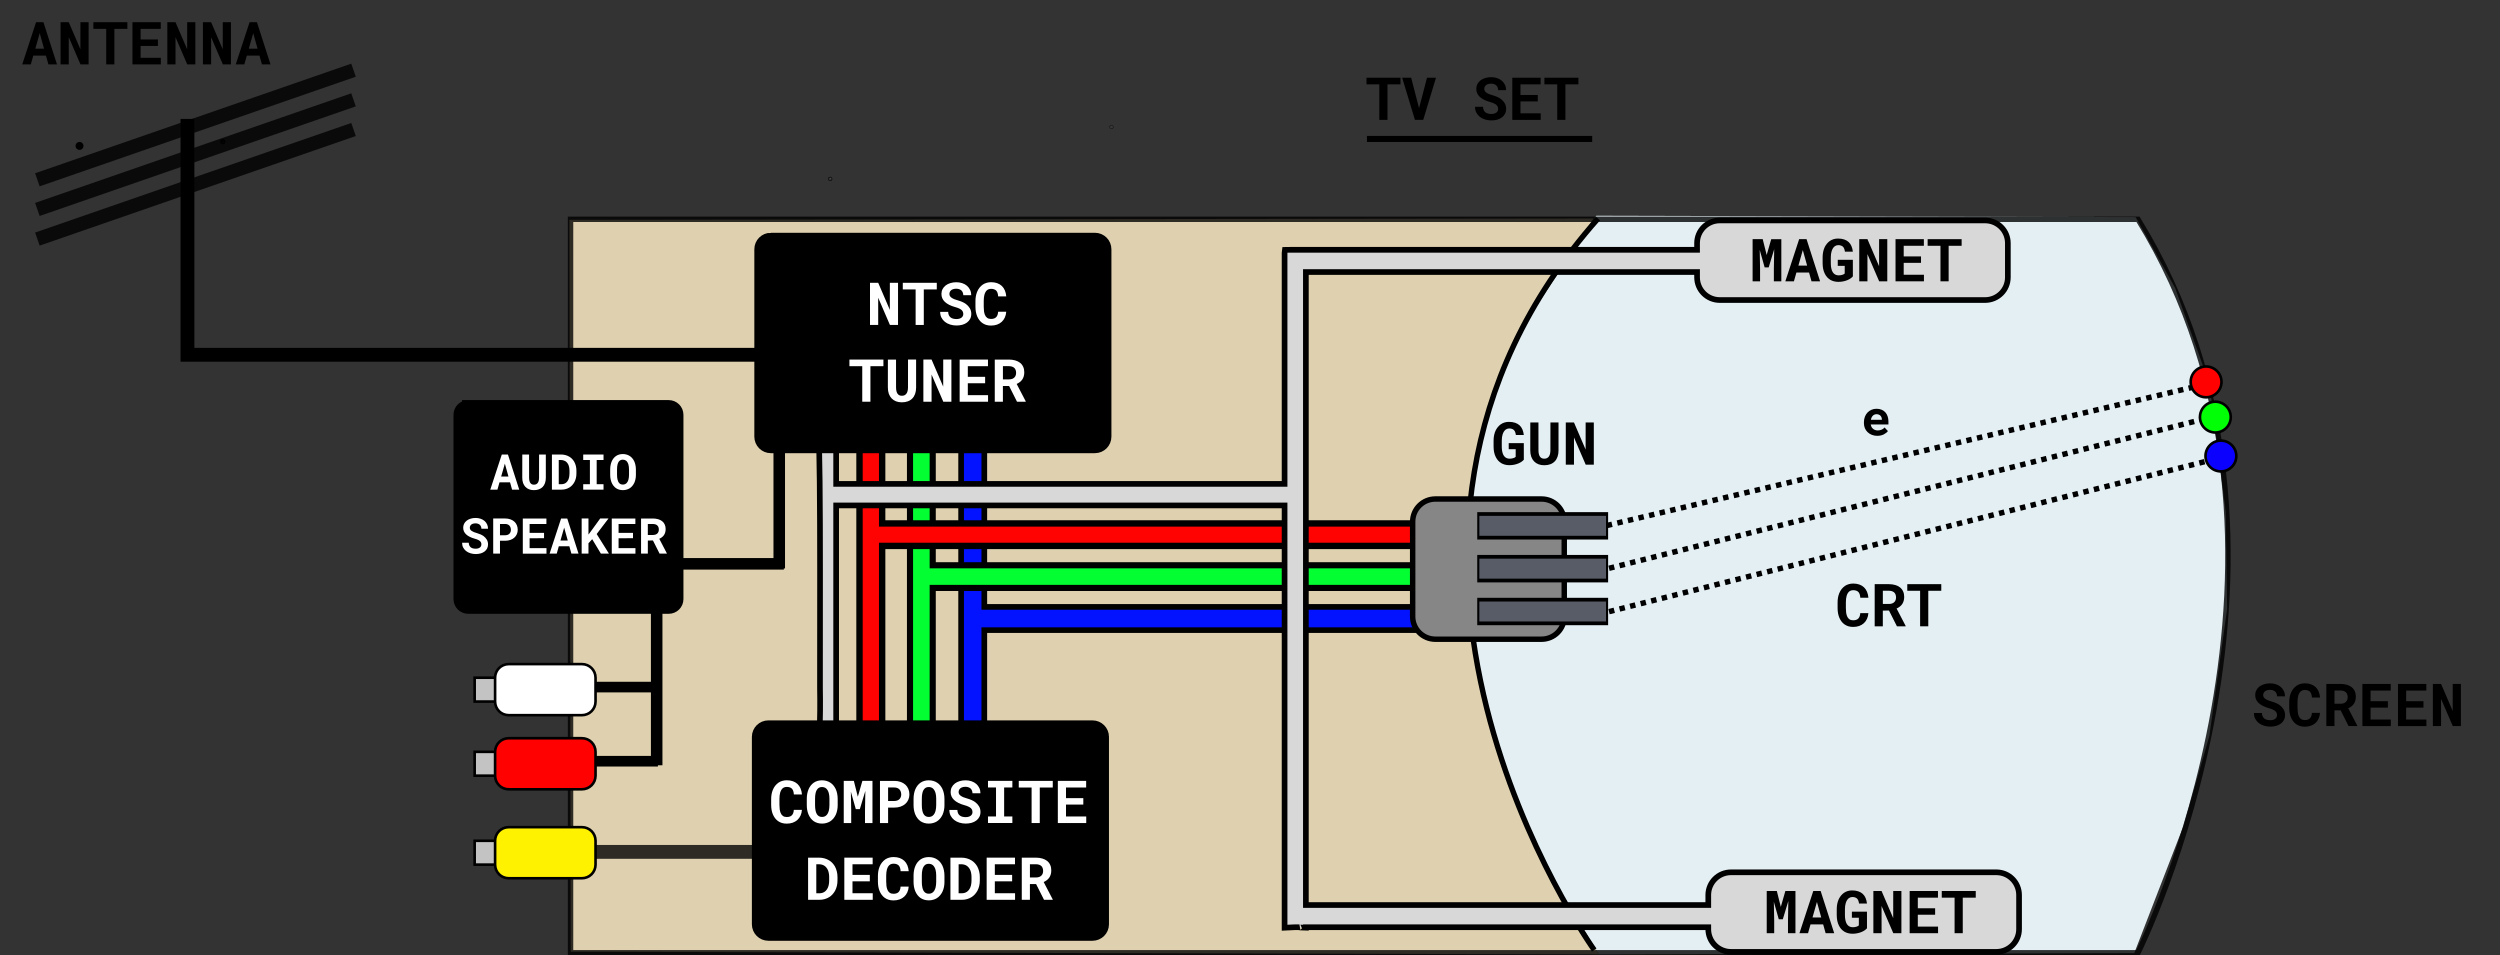 <?xml version="1.0" encoding="UTF-8" standalone="no"?>
<!-- Created with Inkscape (http://www.inkscape.org/) -->

<svg
   width="178.471mm"
   height="68.211mm"
   viewBox="0 0 178.471 68.211"
   version="1.1"
   id="svg5"
   inkscape:version="1.2.2 (b0a84865, 2022-12-01)"
   sodipodi:docname="tv.svg"
   xmlns:inkscape="http://www.inkscape.org/namespaces/inkscape"
   xmlns:sodipodi="http://sodipodi.sourceforge.net/DTD/sodipodi-0.dtd"
   xmlns="http://www.w3.org/2000/svg"
   xmlns:svg="http://www.w3.org/2000/svg">
  <rect x="0" y="0" width="178.471" height="68.211" fill="#333333" stroke="none"/>
  <sodipodi:namedview
     id="namedview7"
     pagecolor="#ffffff"
     bordercolor="#000000"
     borderopacity="0.25"
     inkscape:showpageshadow="2"
     inkscape:pageopacity="0.0"
     inkscape:pagecheckerboard="0"
     inkscape:deskcolor="#d1d1d1"
     inkscape:document-units="mm"
     showgrid="false"
     inkscape:zoom="2.1694581"
     inkscape:cx="334.18484"
     inkscape:cy="169.85809"
     inkscape:window-width="1496"
     inkscape:window-height="905"
     inkscape:window-x="0"
     inkscape:window-y="34"
     inkscape:window-maximized="0"
     inkscape:current-layer="layer1" />
  <defs
     id="defs2">
    <inkscape:path-effect
       effect="spiro"
       id="path-effect6610"
       is_visible="true"
       lpeversion="1" />
    <inkscape:path-effect
       effect="spiro"
       id="path-effect6293"
       is_visible="true"
       lpeversion="1" />
    <inkscape:path-effect
       effect="spiro"
       id="path-effect6287"
       is_visible="true"
       lpeversion="1" />
    <inkscape:path-effect
       effect="spiro"
       id="path-effect5430"
       is_visible="true"
       lpeversion="1" />
    <inkscape:path-effect
       effect="spiro"
       id="path-effect3194"
       is_visible="true"
       lpeversion="1" />
    <inkscape:path-effect
       effect="spiro"
       id="path-effect3188"
       is_visible="true"
       lpeversion="1" />
    <inkscape:path-effect
       effect="spiro"
       id="path-effect3182"
       is_visible="true"
       lpeversion="1" />
    <inkscape:path-effect
       effect="spiro"
       id="path-effect2323"
       is_visible="true"
       lpeversion="1" />
    <inkscape:path-effect
       effect="spiro"
       id="path-effect1533"
       is_visible="true"
       lpeversion="1" />
    <inkscape:path-effect
       effect="spiro"
       id="path-effect1202"
       is_visible="true"
       lpeversion="1" />
    <inkscape:path-effect
       effect="spiro"
       id="path-effect1196"
       is_visible="true"
       lpeversion="1" />
    <inkscape:path-effect
       effect="spiro"
       id="path-effect1190"
       is_visible="true"
       lpeversion="1" />
    <inkscape:path-effect
       effect="spiro"
       id="path-effect1184"
       is_visible="true"
       lpeversion="1" />
    <inkscape:path-effect
       effect="spiro"
       id="path-effect1178"
       is_visible="true"
       lpeversion="1" />
    <inkscape:path-effect
       effect="spiro"
       id="path-effect1178-0"
       is_visible="true"
       lpeversion="1" />
    <inkscape:path-effect
       effect="spiro"
       id="path-effect1178-0-1"
       is_visible="true"
       lpeversion="1" />
    <inkscape:path-effect
       effect="spiro"
       id="path-effect6293-6"
       is_visible="true"
       lpeversion="1" />
  </defs>
  <g
     inkscape:label="Layer 1"
     inkscape:groupmode="layer"
     id="layer1"
     transform="translate(-6.564,-6.313)">
    <path
       style="fill:#e4eff4;fill-opacity:1;stroke:none;stroke-width:0.2"
       d="m 121.102,21.715 37.919,0.097 2.827,5.069 2.437,6.824 1.17,9.163 0.098,6.921 -1.267,9.066 -1.852,6.434 -3.509,9.066 -38.212,0.097 -4.094,-6.726 -3.119,-7.701 -1.657,-6.434 -0.39,-12.087 1.462,-6.239 2.437,-5.751 5.166,-7.798 z"
       id="path1275" />
    <path
       style="fill:#dfd1af;stroke-width:0.2;stroke:none;fill-opacity:1"
       d="m 120.322,21.909 -73.109,0.097 0.097,52.249 73.402,0.195 -3.802,-6.044 -3.119,-7.311 -2.145,-9.163 V 40.918 l 1.072,-5.361 1.95,-5.069 4.679,-7.018 z"
       id="path665" />
    <path
       style="opacity:0.796;fill:none;stroke:#000000;stroke-width:0.388"
       d="M 47.294,21.968 H 159.193 c 14.445,23.473 0,52.362 0,52.362 H 47.294 Z"
       id="rect234"
       sodipodi:nodetypes="ccccc" />
    <path
       id="path1172"
       style="stroke:#000000;stroke-width:0.265"
       d="m 22.532,16.429 a 0.059,0.059 0 0 1 -0.059,0.059 0.059,0.059 0 0 1 -0.059,-0.059 0.059,0.059 0 0 1 0.059,-0.059 0.059,0.059 0 0 1 0.059,0.059 z" />
    <path
       style="opacity:1;fill:none;stroke:#000000;stroke-width:0.988;stroke-dasharray:none;stroke-opacity:1"
       d="M 19.946,14.802 V 31.64 H 66.892"
       id="path1176"
       sodipodi:nodetypes="ccc" />
    <path
       style="opacity:0.796;fill:none;stroke:#000000;stroke-width:0.988;stroke-dasharray:none;stroke-opacity:1"
       d="m 45.825,67.127 h 18.09"
       id="path1176-8"
       sodipodi:nodetypes="cc" />
    <path
       style="opacity:1;fill:none;stroke:#000000;stroke-width:0.759;stroke-dasharray:none;stroke-opacity:1"
       d="M 42.845,60.655 H 53.532"
       id="path1176-8-8"
       sodipodi:nodetypes="cc" />
    <path
       id="path1180"
       style="stroke:#000000;stroke-width:0.265"
       d="m 12.391,16.73 a 0.15,0.15 0 0 1 -0.15,0.15 0.15,0.15 0 0 1 -0.15,-0.15 0.15,0.15 0 0 1 0.15,-0.15 0.15,0.15 0 0 1 0.15,0.15 z" />
    <path
       style="opacity:0.796;fill:none;stroke:#000000;stroke-width:0.988;stroke-dasharray:none;stroke-opacity:1"
       d="M 9.232,19.148 31.802,11.323"
       id="path1186" />
    <path
       style="opacity:0.796;fill:none;stroke:#000000;stroke-width:0.988;stroke-dasharray:none;stroke-opacity:1"
       d="M 9.232,21.264 31.802,13.44"
       id="path1192" />
    <path
       style="opacity:0.796;fill:none;stroke:#000000;stroke-width:0.988;stroke-dasharray:none;stroke-opacity:1"
       d="M 9.232,23.381 31.802,15.557"
       id="path1198" />
    <path
       style="opacity:1;fill:none;fill-opacity:1;stroke:#000000;stroke-width:0.388;stroke-dasharray:none;stroke-opacity:1"
       d="M 120.645,21.915 C 99.812,45.454 120.374,74.133 120.374,74.133"
       id="path2321"
       sodipodi:nodetypes="cc" />
    <path
       id="rect5213"
       style="fill:#0312ff;fill-opacity:1;stroke:#000000;stroke-width:0.404;stroke-dasharray:none;stroke-opacity:1"
       d="M -32.162,75.177 H -64.444 v 1.655 h 13.147 v 30.826 h 1.659 V 76.832 h 17.475 z"
       transform="rotate(-90)" />
    <path
       id="rect5215"
       style="fill:#03ff31;fill-opacity:1;stroke:#000000;stroke-width:0.438;stroke-dasharray:none;stroke-opacity:1"
       d="m 71.528,27.372 v 38.74 h 1.621 V 48.286 H 110.284 V 46.665 H 73.149 V 27.372 Z" />
    <path
       id="rect1535"
       style="fill:#ff0303;fill-opacity:1;stroke:#000000;stroke-width:0.455;stroke-dasharray:none;stroke-opacity:1"
       d="M 67.923,27.099 V 66.736 H 69.54 V 45.285 h 40.736 v -1.604 H 69.54 v -16.582 z" />
    <path
       id="rect1204-3"
       style="stroke:#000000;stroke-width:0.885"
       d="m 39.991,35.318 h 14.311 c 0.338,0 0.61,0.272 0.61,0.61 v 13.151 c 0,0.338 -0.272,0.61 -0.61,0.61 H 39.991 c -0.338,0 -0.61,-0.272 -0.61,-0.61 V 35.928 c 0,-0.338 0.272,-0.61 0.61,-0.61 z" />
    <g
       aria-label="AUDIO
SPEAKER"
       id="text1260-7"
       style="font-size:3.528px;font-family:Roboto;-inkscape-font-specification:Roboto;text-align:center;text-anchor:middle;stroke:#000000;stroke-width:0.988">
      <path
         d="m 42.975,40.745 0.146,0.524 h 0.51 l -0.806,-2.508 h -0.439 l -0.822,2.508 h 0.51 l 0.148,-0.524 z m -0.634,-0.412 0.264,-0.923 0.257,0.923 z"
         style="font-weight:bold;font-family:'Roboto Mono';-inkscape-font-specification:'Roboto Mono Bold';fill:#ffffff;stroke:none;stroke-width:0.988"
         id="path5220" />
      <path
         d="m 45.529,38.761 h -0.481 l -0.002,1.662 q -0.002,0.122 -0.026,0.215 -0.024,0.093 -0.072,0.155 -0.045,0.06 -0.114,0.091 -0.067,0.029 -0.155,0.029 -0.081,0 -0.143,-0.028 -0.062,-0.029 -0.105,-0.086 -0.047,-0.062 -0.071,-0.157 -0.022,-0.095 -0.024,-0.22 l -0.002,-1.662 h -0.484 l -0.002,1.662 q 0,0.21 0.059,0.376 0.06,0.164 0.169,0.276 0.109,0.112 0.26,0.171 0.153,0.059 0.343,0.059 0.202,0 0.358,-0.059 0.158,-0.059 0.269,-0.172 0.109,-0.112 0.165,-0.276 0.059,-0.164 0.059,-0.374 z"
         style="font-weight:bold;font-family:'Roboto Mono';-inkscape-font-specification:'Roboto Mono Bold';fill:#ffffff;stroke:none;stroke-width:0.988"
         id="path5222" />
      <path
         d="m 45.965,41.269 h 0.674 q 0.167,0 0.314,-0.041 0.148,-0.041 0.27,-0.119 0.105,-0.065 0.193,-0.162 0.088,-0.098 0.153,-0.214 0.069,-0.129 0.107,-0.284 0.038,-0.155 0.038,-0.329 v -0.207 q 0,-0.181 -0.041,-0.341 -0.04,-0.16 -0.114,-0.293 -0.064,-0.109 -0.15,-0.2 -0.084,-0.093 -0.193,-0.157 -0.124,-0.078 -0.276,-0.119 -0.152,-0.043 -0.326,-0.043 h -0.649 z m 0.487,-2.115 h 0.162 q 0.088,0 0.162,0.021 0.076,0.019 0.138,0.055 0.081,0.048 0.141,0.124 0.062,0.076 0.1,0.172 0.031,0.081 0.047,0.179 0.017,0.096 0.017,0.205 v 0.21 q 0,0.115 -0.017,0.215 -0.015,0.098 -0.047,0.179 -0.038,0.093 -0.091,0.164 -0.052,0.069 -0.117,0.114 -0.064,0.043 -0.141,0.065 -0.078,0.022 -0.167,0.022 h -0.186 z"
         style="font-weight:bold;font-family:'Roboto Mono';-inkscape-font-specification:'Roboto Mono Bold';fill:#ffffff;stroke:none;stroke-width:0.988"
         id="path5224" />
      <path
         d="m 48.199,38.761 v 0.391 h 0.477 v 1.728 h -0.477 v 0.389 h 1.45 v -0.389 h -0.489 v -1.728 h 0.489 v -0.391 z"
         style="font-weight:bold;font-family:'Roboto Mono';-inkscape-font-specification:'Roboto Mono Bold';fill:#ffffff;stroke:none;stroke-width:0.988"
         id="path5226" />
      <path
         d="m 51.96,40.199 v -0.365 q 0,-0.171 -0.033,-0.322 -0.031,-0.152 -0.091,-0.279 -0.055,-0.112 -0.133,-0.205 -0.076,-0.093 -0.177,-0.158 -0.102,-0.069 -0.229,-0.105 -0.126,-0.038 -0.27,-0.038 -0.143,0 -0.265,0.036 -0.122,0.036 -0.22,0.103 -0.1,0.069 -0.177,0.165 -0.076,0.096 -0.129,0.215 -0.055,0.126 -0.084,0.274 -0.028,0.148 -0.028,0.314 v 0.365 q 0,0.155 0.024,0.295 0.026,0.14 0.074,0.258 0.053,0.129 0.133,0.233 0.079,0.102 0.179,0.174 0.102,0.069 0.226,0.107 0.124,0.038 0.27,0.038 0.138,0 0.257,-0.034 0.121,-0.033 0.22,-0.093 0.11,-0.069 0.196,-0.172 0.086,-0.103 0.145,-0.227 0.055,-0.124 0.084,-0.269 0.029,-0.146 0.029,-0.308 z M 51.469,39.83 v 0.369 q 0,0.093 -0.01,0.179 -0.009,0.086 -0.028,0.158 -0.024,0.093 -0.065,0.167 -0.04,0.072 -0.098,0.121 -0.047,0.04 -0.107,0.06 -0.06,0.021 -0.133,0.021 -0.076,0 -0.136,-0.022 -0.059,-0.022 -0.105,-0.064 -0.05,-0.047 -0.088,-0.121 -0.036,-0.076 -0.055,-0.167 -0.017,-0.072 -0.024,-0.157 -0.007,-0.084 -0.007,-0.176 V 39.83 q 0,-0.096 0.007,-0.184 0.009,-0.088 0.026,-0.162 0.022,-0.096 0.062,-0.169 0.041,-0.072 0.1,-0.121 0.043,-0.033 0.096,-0.05 0.055,-0.017 0.122,-0.017 0.071,0 0.127,0.019 0.059,0.019 0.105,0.053 0.059,0.047 0.102,0.121 0.043,0.072 0.069,0.165 0.021,0.074 0.029,0.162 0.01,0.086 0.01,0.183 z"
         style="font-weight:bold;font-family:'Roboto Mono';-inkscape-font-specification:'Roboto Mono Bold';fill:#ffffff;stroke:none;stroke-width:0.988"
         id="path5228" />
      <path
         d="m 40.927,45.181 q 0,0.067 -0.028,0.124 -0.028,0.055 -0.079,0.095 -0.052,0.04 -0.127,0.062 -0.074,0.022 -0.171,0.022 -0.109,0 -0.2,-0.024 -0.09,-0.024 -0.153,-0.076 -0.065,-0.052 -0.102,-0.133 -0.036,-0.081 -0.04,-0.195 h -0.475 q 0,0.195 0.074,0.339 0.076,0.145 0.205,0.251 0.136,0.109 0.319,0.165 0.184,0.055 0.372,0.055 0.191,0 0.353,-0.045 0.162,-0.047 0.279,-0.136 0.117,-0.088 0.183,-0.215 0.067,-0.129 0.067,-0.295 0,-0.191 -0.088,-0.338 -0.088,-0.146 -0.236,-0.257 -0.098,-0.067 -0.215,-0.119 -0.117,-0.052 -0.246,-0.088 -0.121,-0.033 -0.217,-0.071 -0.095,-0.038 -0.162,-0.084 -0.067,-0.045 -0.103,-0.102 -0.034,-0.057 -0.034,-0.127 0,-0.067 0.026,-0.124 0.028,-0.059 0.079,-0.102 0.052,-0.041 0.126,-0.064 0.076,-0.024 0.172,-0.024 0.105,0 0.183,0.029 0.079,0.028 0.133,0.078 0.052,0.052 0.078,0.122 0.028,0.071 0.031,0.155 h 0.472 q 0,-0.169 -0.065,-0.31 -0.065,-0.141 -0.183,-0.245 -0.117,-0.102 -0.281,-0.158 -0.162,-0.057 -0.358,-0.057 -0.189,0 -0.351,0.05 -0.162,0.048 -0.281,0.14 -0.119,0.091 -0.186,0.22 -0.067,0.129 -0.067,0.288 0,0.138 0.05,0.255 0.052,0.117 0.152,0.214 0.1,0.096 0.257,0.177 0.158,0.081 0.367,0.138 0.134,0.036 0.224,0.079 0.091,0.041 0.148,0.091 0.055,0.052 0.078,0.11 0.024,0.059 0.024,0.126 z"
         style="font-weight:bold;font-family:'Roboto Mono';-inkscape-font-specification:'Roboto Mono Bold';fill:#ffffff;stroke:none;stroke-width:0.988"
         id="path5230" />
      <path
         d="m 42.257,44.916 h 0.374 q 0.205,0 0.37,-0.059 0.165,-0.059 0.282,-0.164 0.115,-0.103 0.177,-0.246 0.064,-0.143 0.064,-0.312 0,-0.181 -0.064,-0.329 -0.062,-0.148 -0.177,-0.255 -0.117,-0.105 -0.282,-0.164 -0.165,-0.06 -0.37,-0.06 h -0.858 v 2.508 h 0.484 z m 0,-0.393 v -0.803 h 0.374 q 0.103,0 0.179,0.033 0.076,0.033 0.127,0.09 0.05,0.057 0.074,0.133 0.026,0.076 0.026,0.164 0,0.076 -0.026,0.146 -0.024,0.069 -0.074,0.122 -0.052,0.053 -0.127,0.084 -0.076,0.031 -0.179,0.031 z"
         style="font-weight:bold;font-family:'Roboto Mono';-inkscape-font-specification:'Roboto Mono Bold';fill:#ffffff;stroke:none;stroke-width:0.988"
         id="path5232" />
      <path
         d="M 45.402,44.736 V 44.354 h -1.03 v -0.632 h 1.199 v -0.394 h -1.685 v 2.508 h 1.69 v -0.391 h -1.204 v -0.708 z"
         style="font-weight:bold;font-family:'Roboto Mono';-inkscape-font-specification:'Roboto Mono Bold';fill:#ffffff;stroke:none;stroke-width:0.988"
         id="path5234" />
      <path
         d="m 47.209,45.312 0.146,0.524 h 0.51 l -0.806,-2.508 h -0.439 l -0.822,2.508 h 0.51 l 0.148,-0.524 z m -0.634,-0.412 0.264,-0.923 0.257,0.923 z"
         style="font-weight:bold;font-family:'Roboto Mono';-inkscape-font-specification:'Roboto Mono Bold';fill:#ffffff;stroke:none;stroke-width:0.988"
         id="path5236" />
      <path
         d="m 48.84,44.805 0.62,1.03 h 0.575 l -0.875,-1.399 0.844,-1.109 h -0.593 l -0.61,0.842 -0.227,0.307 v -1.149 h -0.486 v 2.508 h 0.486 v -0.739 z"
         style="font-weight:bold;font-family:'Roboto Mono';-inkscape-font-specification:'Roboto Mono Bold';fill:#ffffff;stroke:none;stroke-width:0.988"
         id="path5238" />
      <path
         d="M 51.753,44.736 V 44.354 h -1.03 v -0.632 h 1.199 v -0.394 h -1.685 v 2.508 h 1.69 v -0.391 h -1.204 v -0.708 z"
         style="font-weight:bold;font-family:'Roboto Mono';-inkscape-font-specification:'Roboto Mono Bold';fill:#ffffff;stroke:none;stroke-width:0.988"
         id="path5240" />
      <path
         d="m 53.178,44.898 0.472,0.937 h 0.518 v -0.022 l -0.539,-1.035 q 0.103,-0.047 0.186,-0.11 0.084,-0.064 0.145,-0.15 0.059,-0.084 0.09,-0.191 0.033,-0.109 0.033,-0.243 0,-0.186 -0.065,-0.327 -0.064,-0.141 -0.183,-0.236 -0.121,-0.095 -0.289,-0.143 -0.169,-0.05 -0.377,-0.05 h -0.841 v 2.508 h 0.484 v -0.937 z m -0.367,-0.393 v -0.785 h 0.357 q 0.1,0 0.177,0.024 0.078,0.024 0.131,0.069 0.06,0.05 0.09,0.127 0.031,0.076 0.031,0.176 0,0.083 -0.024,0.15 -0.022,0.067 -0.067,0.115 -0.053,0.06 -0.14,0.093 -0.084,0.031 -0.196,0.031 z"
         style="font-weight:bold;font-family:'Roboto Mono';-inkscape-font-specification:'Roboto Mono Bold';fill:#ffffff;stroke:none;stroke-width:0.988"
         id="path5242" />
    </g>
    <path
       id="rect2325"
       style="opacity:1;fill:#868686;stroke:#000000;stroke-width:0.388"
       d="m 109.035,41.936 h 7.576 c 0.899,0 1.623,0.724 1.623,1.623 v 6.764 c 0,0.899 -0.724,1.623 -1.623,1.623 h -7.576 c -0.899,0 -1.623,-0.724 -1.623,-1.623 v -6.764 c 0,-0.899 0.724,-1.623 1.623,-1.623 z" />
    <g
       aria-label="ANTENNA"
       id="text3017"
       style="font-weight:bold;font-size:4.233px;font-family:'Roboto Mono';-inkscape-font-specification:'Roboto Mono Bold';text-align:center;text-anchor:middle;opacity:1;stroke:#000000;stroke-width:0.388">
      <path
         d="m 9.844,10.282 0.176,0.628 h 0.612 L 9.665,7.9 H 9.138 L 8.152,10.91 H 8.763 L 8.941,10.282 Z M 9.084,9.788 9.4,8.68 9.708,9.788 Z"
         style="stroke:none;stroke-width:0.388"
         id="path5204" />
      <path
         d="M 12.889,10.91 V 7.9 h -0.583 l -0.002,1.933 -0.831,-1.933 h -0.585 v 3.01 h 0.585 V 8.969 l 0.837,1.941 z"
         style="stroke:none;stroke-width:0.388"
         id="path5206" />
      <path
         d="M 15.657,8.374 V 7.9 h -2.427 v 0.473 h 0.916 v 2.536 h 0.583 V 8.374 Z"
         style="stroke:none;stroke-width:0.388"
         id="path5208" />
      <path
         d="M 17.838,9.591 V 9.132 h -1.236 V 8.374 h 1.439 V 7.9 h -2.022 v 3.01 h 2.028 V 10.441 H 16.602 V 9.591 Z"
         style="stroke:none;stroke-width:0.388"
         id="path5210" />
      <path
         d="M 20.51,10.91 V 7.9 h -0.583 l -0.002,1.933 -0.831,-1.933 h -0.585 v 3.01 h 0.585 V 8.969 l 0.837,1.941 z"
         style="stroke:none;stroke-width:0.388"
         id="path5212" />
      <path
         d="M 23.051,10.91 V 7.9 h -0.583 l -0.002,1.933 -0.831,-1.933 H 21.05 v 3.01 h 0.585 V 8.969 l 0.837,1.941 z"
         style="stroke:none;stroke-width:0.388"
         id="path5214" />
      <path
         d="m 25.087,10.282 0.176,0.628 h 0.612 L 24.907,7.9 h -0.527 l -0.986,3.01 h 0.612 l 0.178,-0.628 z m -0.761,-0.494 0.316,-1.108 0.308,1.108 z"
         style="stroke:none;stroke-width:0.388"
         id="path5216" />
    </g>
    <g
       aria-label="CRT"
       id="text3017-5-8"
       style="font-weight:bold;font-size:4.233px;font-family:'Roboto Mono';-inkscape-font-specification:'Roboto Mono Bold';text-align:center;text-anchor:middle;stroke:#000000;stroke-width:0.388"
       inkscape:transform-center-x="3.7878082"
       inkscape:transform-center-y="1.0822309">
      <path
         d="m 139.946,50.082 h -0.581 q -0.008,0.136 -0.045,0.234 -0.037,0.097 -0.101,0.159 -0.064,0.062 -0.155,0.091 -0.091,0.029 -0.205,0.029 -0.085,0 -0.155,-0.019 -0.068,-0.021 -0.124,-0.062 -0.052,-0.037 -0.093,-0.093 -0.039,-0.056 -0.068,-0.128 -0.041,-0.105 -0.062,-0.246 -0.019,-0.143 -0.019,-0.322 v -0.409 q 0,-0.132 0.012,-0.246 0.012,-0.116 0.039,-0.211 0.035,-0.122 0.093,-0.213 0.06,-0.093 0.145,-0.143 0.05,-0.029 0.107,-0.043 0.06,-0.014 0.128,-0.014 0.128,0 0.219,0.035 0.093,0.033 0.155,0.099 0.06,0.068 0.091,0.169 0.033,0.101 0.041,0.236 h 0.579 q -0.021,-0.236 -0.099,-0.424 -0.079,-0.188 -0.215,-0.318 -0.136,-0.13 -0.331,-0.201 -0.192,-0.07 -0.44,-0.07 -0.167,0 -0.314,0.043 -0.145,0.041 -0.267,0.12 -0.136,0.093 -0.244,0.227 -0.107,0.134 -0.174,0.306 -0.058,0.141 -0.087,0.306 -0.029,0.163 -0.029,0.345 v 0.405 q 0,0.194 0.031,0.368 0.033,0.174 0.093,0.318 0.062,0.145 0.151,0.265 0.091,0.12 0.207,0.205 0.126,0.091 0.283,0.141 0.159,0.048 0.345,0.048 0.236,0 0.43,-0.068 0.194,-0.07 0.335,-0.198 0.141,-0.128 0.223,-0.31 0.085,-0.182 0.099,-0.409 z"
         style="stroke:none;stroke-width:0.388"
         id="path5197" />
      <path
         d="m 141.417,49.9 0.566,1.124 h 0.622 v -0.027 l -0.647,-1.242 q 0.124,-0.056 0.223,-0.132 0.101,-0.076 0.174,-0.18 0.07,-0.101 0.107,-0.229 0.039,-0.13 0.039,-0.291 0,-0.223 -0.079,-0.393 -0.076,-0.169 -0.219,-0.283 -0.145,-0.114 -0.347,-0.172 -0.203,-0.06 -0.453,-0.06 h -1.009 v 3.01 h 0.581 v -1.124 z m -0.44,-0.471 v -0.943 h 0.428 q 0.12,0 0.213,0.029 0.093,0.029 0.157,0.083 0.072,0.06 0.107,0.153 0.037,0.091 0.037,0.211 0,0.099 -0.029,0.18 -0.027,0.081 -0.081,0.138 -0.064,0.072 -0.167,0.112 -0.101,0.037 -0.236,0.037 z"
         style="stroke:none;stroke-width:0.388"
         id="path5199" />
      <path
         d="m 145.149,48.488 v -0.473 h -2.427 v 0.473 h 0.916 v 2.536 h 0.583 v -2.536 z"
         style="stroke:none;stroke-width:0.388"
         id="path5201" />
    </g>
    <g
       aria-label="GUN"
       id="text3017-5-8-55"
       style="font-weight:bold;font-size:4.233px;font-family:'Roboto Mono';-inkscape-font-specification:'Roboto Mono Bold';text-align:center;text-anchor:middle;stroke:#000000;stroke-width:0.388"
       inkscape:transform-center-x="3.7878082"
       inkscape:transform-center-y="1.0822309">
      <path
         d="m 115.348,39.132 -0.002,-1.186 h -1.077 v 0.434 h 0.498 l -0.002,0.546 q -0.023,0.027 -0.068,0.052 -0.043,0.023 -0.101,0.041 -0.058,0.019 -0.124,0.029 -0.066,0.01 -0.134,0.01 -0.112,-0.002 -0.201,-0.035 -0.087,-0.035 -0.153,-0.101 -0.039,-0.039 -0.072,-0.089 -0.031,-0.052 -0.056,-0.112 -0.039,-0.103 -0.062,-0.238 -0.021,-0.134 -0.021,-0.298 v -0.413 q 0,-0.13 0.015,-0.242 0.017,-0.112 0.045,-0.203 0.037,-0.118 0.093,-0.205 0.058,-0.087 0.128,-0.141 0.054,-0.039 0.116,-0.06 0.062,-0.021 0.128,-0.021 0.122,0 0.209,0.033 0.089,0.031 0.147,0.095 0.052,0.058 0.081,0.143 0.031,0.085 0.045,0.194 h 0.566 q -0.023,-0.217 -0.097,-0.391 -0.072,-0.174 -0.203,-0.296 -0.13,-0.12 -0.32,-0.184 -0.188,-0.064 -0.442,-0.064 -0.165,0 -0.314,0.045 -0.149,0.045 -0.275,0.134 -0.107,0.079 -0.198,0.186 -0.089,0.107 -0.157,0.242 -0.072,0.151 -0.112,0.337 -0.039,0.184 -0.039,0.399 v 0.409 q 0,0.225 0.039,0.418 0.041,0.192 0.12,0.345 0.068,0.138 0.165,0.246 0.099,0.107 0.219,0.182 0.122,0.072 0.267,0.11 0.147,0.039 0.312,0.039 0.19,0 0.356,-0.035 0.165,-0.035 0.3,-0.093 0.132,-0.056 0.229,-0.126 0.097,-0.07 0.153,-0.138 z"
         style="stroke:none;stroke-width:0.388"
         id="path5190" />
      <path
         d="m 117.824,36.474 h -0.577 l -0.002,1.995 q -0.002,0.147 -0.031,0.258 -0.029,0.112 -0.087,0.186 -0.054,0.072 -0.136,0.11 -0.081,0.035 -0.186,0.035 -0.097,0 -0.172,-0.033 -0.074,-0.035 -0.126,-0.103 -0.056,-0.074 -0.085,-0.188 -0.027,-0.114 -0.029,-0.265 l -0.002,-1.995 h -0.581 l -0.002,1.995 q 0,0.252 0.07,0.451 0.072,0.196 0.203,0.331 0.13,0.134 0.312,0.205 0.184,0.07 0.411,0.07 0.242,0 0.43,-0.07 0.19,-0.07 0.322,-0.207 0.13,-0.134 0.198,-0.331 0.07,-0.196 0.07,-0.449 z"
         style="stroke:none;stroke-width:0.388"
         id="path5192" />
      <path
         d="m 120.344,39.484 v -3.01 h -0.583 l -0.002,1.933 -0.831,-1.933 h -0.585 v 3.01 h 0.585 v -1.941 l 0.837,1.941 z"
         style="stroke:none;stroke-width:0.388"
         id="path5194" />
    </g>
    <g
       aria-label="SCREEN"
       id="text3017-5-8-5"
       style="font-weight:bold;font-size:4.233px;font-family:'Roboto Mono';-inkscape-font-specification:'Roboto Mono Bold';text-align:center;text-anchor:middle;stroke:#000000;stroke-width:0.388"
       inkscape:transform-center-x="3.7878082"
       inkscape:transform-center-y="1.0822309">
      <path
         d="m 169.12,57.362 q 0,0.081 -0.033,0.149 -0.033,0.066 -0.095,0.114 -0.062,0.048 -0.153,0.074 -0.089,0.027 -0.205,0.027 -0.13,0 -0.24,-0.029 -0.107,-0.029 -0.184,-0.091 -0.079,-0.062 -0.122,-0.159 -0.043,-0.097 -0.048,-0.234 h -0.571 q 0,0.234 0.089,0.407 0.091,0.174 0.246,0.302 0.163,0.13 0.382,0.198 0.221,0.066 0.446,0.066 0.229,0 0.424,-0.054 0.194,-0.056 0.335,-0.163 0.141,-0.105 0.219,-0.258 0.081,-0.155 0.081,-0.353 0,-0.229 -0.105,-0.405 -0.105,-0.176 -0.283,-0.308 -0.118,-0.081 -0.258,-0.143 -0.141,-0.062 -0.296,-0.105 -0.145,-0.039 -0.26,-0.085 -0.114,-0.045 -0.194,-0.101 -0.081,-0.054 -0.124,-0.122 -0.041,-0.068 -0.041,-0.153 0,-0.081 0.031,-0.149 0.033,-0.07 0.095,-0.122 0.062,-0.05 0.151,-0.076 0.091,-0.029 0.207,-0.029 0.126,0 0.219,0.035 0.095,0.033 0.159,0.093 0.062,0.062 0.093,0.147 0.033,0.085 0.037,0.186 h 0.566 q 0,-0.203 -0.079,-0.372 -0.079,-0.169 -0.219,-0.294 -0.141,-0.122 -0.337,-0.19 -0.194,-0.068 -0.43,-0.068 -0.227,0 -0.422,0.06 -0.194,0.058 -0.337,0.167 -0.143,0.11 -0.223,0.265 -0.081,0.155 -0.081,0.345 0,0.165 0.06,0.306 0.062,0.141 0.182,0.256 0.12,0.116 0.308,0.213 0.19,0.097 0.44,0.165 0.161,0.043 0.269,0.095 0.11,0.05 0.178,0.11 0.066,0.062 0.093,0.132 0.029,0.07 0.029,0.151 z"
         style="stroke:none;stroke-width:0.388"
         id="path5177" />
      <path
         d="m 172.188,57.205 h -0.581 q -0.008,0.136 -0.045,0.234 -0.037,0.097 -0.101,0.159 -0.064,0.062 -0.155,0.091 -0.091,0.029 -0.205,0.029 -0.085,0 -0.155,-0.019 -0.068,-0.021 -0.124,-0.062 -0.052,-0.037 -0.093,-0.093 -0.039,-0.056 -0.068,-0.128 -0.041,-0.105 -0.062,-0.246 -0.019,-0.143 -0.019,-0.322 V 56.438 q 0,-0.132 0.012,-0.246 0.012,-0.116 0.039,-0.211 0.035,-0.122 0.093,-0.213 0.06,-0.093 0.145,-0.143 0.05,-0.029 0.107,-0.043 0.06,-0.014 0.128,-0.014 0.128,0 0.219,0.035 0.093,0.033 0.155,0.099 0.06,0.068 0.091,0.169 0.033,0.101 0.041,0.236 h 0.579 q -0.021,-0.236 -0.099,-0.424 -0.079,-0.188 -0.215,-0.318 -0.136,-0.13 -0.331,-0.201 -0.192,-0.07 -0.44,-0.07 -0.167,0 -0.314,0.043 -0.145,0.041 -0.267,0.12 -0.136,0.093 -0.244,0.227 -0.107,0.134 -0.174,0.306 -0.058,0.141 -0.087,0.306 -0.029,0.163 -0.029,0.345 v 0.405 q 0,0.194 0.031,0.368 0.033,0.174 0.093,0.318 0.062,0.145 0.151,0.265 0.091,0.12 0.207,0.205 0.126,0.091 0.283,0.141 0.159,0.048 0.345,0.048 0.236,0 0.43,-0.068 0.194,-0.07 0.335,-0.198 0.141,-0.128 0.223,-0.31 0.085,-0.182 0.099,-0.409 z"
         style="stroke:none;stroke-width:0.388"
         id="path5179" />
      <path
         d="m 173.659,57.023 0.566,1.124 h 0.622 v -0.027 l -0.647,-1.242 q 0.124,-0.056 0.223,-0.132 0.101,-0.076 0.174,-0.18 0.07,-0.101 0.107,-0.229 0.039,-0.13 0.039,-0.291 0,-0.223 -0.079,-0.393 -0.076,-0.169 -0.219,-0.283 -0.145,-0.114 -0.347,-0.172 -0.203,-0.06 -0.453,-0.06 h -1.009 v 3.01 h 0.581 v -1.124 z m -0.44,-0.471 v -0.943 h 0.428 q 0.12,0 0.213,0.029 0.093,0.029 0.157,0.083 0.072,0.06 0.107,0.153 0.037,0.091 0.037,0.211 0,0.099 -0.029,0.18 -0.027,0.081 -0.081,0.138 -0.064,0.072 -0.167,0.112 -0.101,0.037 -0.236,0.037 z"
         style="stroke:none;stroke-width:0.388"
         id="path5181" />
      <path
         d="m 177.031,56.829 v -0.459 h -1.236 v -0.759 h 1.439 v -0.473 h -2.022 v 3.01 h 2.028 v -0.469 h -1.445 v -0.85 z"
         style="stroke:none;stroke-width:0.388"
         id="path5183" />
      <path
         d="m 179.571,56.829 v -0.459 h -1.236 v -0.759 h 1.439 v -0.473 h -2.022 v 3.01 h 2.028 v -0.469 h -1.445 v -0.85 z"
         style="stroke:none;stroke-width:0.388"
         id="path5185" />
      <path
         d="m 182.244,58.148 v -3.01 h -0.583 l -0.002,1.933 -0.831,-1.933 h -0.585 v 3.01 h 0.585 V 56.207 l 0.837,1.941 z"
         style="stroke:none;stroke-width:0.388"
         id="path5187" />
    </g>
    <g
       id="g601">
      <path
         id="rect1541"
         style="fill:#d8d8d8;fill-opacity:1;stroke:#000000;stroke-width:0.405;stroke-dasharray:none;stroke-opacity:1"
         d="m 129.338,22.05 c -0.899,0 -1.623,0.724 -1.623,1.623 v 0.473 H 98.629 l -0.334,0.005 -0.027,0.223 0,16.485 h -32.012 l 0,-9.034 h -1.558 c 0.485,4.451 0.402,11.339 0.404,23.594 0.08,4.253 -0.346,8.852 -0.404,13.222 h 1.558 l 0,-26.246 h 32.012 l 0,30.147 c 0.416,-0.019 0.533,-0.026 0.726,-0.035 h 0.334 c -0.036,0.012 0.036,0.027 0.46,0.035 v -0.035 h 28.727 v 0.137 c 0,0.899 0.724,1.623 1.624,1.623 h 18.939 c 0.899,0 1.623,-0.724 1.623,-1.623 v -2.435 c 0,-0.899 -0.724,-1.623 -1.623,-1.623 h -18.939 c -0.899,0 -1.624,0.724 -1.624,1.623 v 0.713 H 99.788 V 25.732 h 27.927 v 0.377 c 0,0.899 0.724,1.623 1.623,1.623 h 18.939 c 0.899,0 1.624,-0.724 1.624,-1.623 v -2.436 c 0,-0.899 -0.724,-1.623 -1.624,-1.623 z"
         sodipodi:nodetypes="sscccccccccccccccccccssssssssccccsssssss" />
      <g
         aria-label="MAGNET"
         id="text3017-5"
         style="font-weight:bold;font-size:4.233px;font-family:'Roboto Mono';-inkscape-font-specification:'Roboto Mono Bold';text-align:center;text-anchor:middle;stroke:#000000;stroke-width:0.388">
        <path
           d="m 132.401,23.386 h -0.721 v 3.01 h 0.533 v -0.891 l -0.025,-1.352 0.353,1.251 h 0.287 l 0.395,-1.306 -0.025,1.408 v 0.891 h 0.533 v -3.01 h -0.721 l -0.325,1.131 z"
           style="stroke:none;stroke-width:0.388"
           id="path5151" />
        <path
           d="m 135.709,25.768 0.176,0.628 h 0.612 l -0.967,-3.01 h -0.527 l -0.986,3.01 h 0.612 l 0.178,-0.628 z m -0.761,-0.494 0.316,-1.108 0.308,1.108 z"
           style="stroke:none;stroke-width:0.388"
           id="path5153" />
        <path
           d="m 138.838,26.045 -0.002,-1.186 h -1.077 v 0.434 h 0.498 l -0.002,0.546 q -0.023,0.027 -0.068,0.052 -0.043,0.023 -0.101,0.041 -0.058,0.019 -0.124,0.029 -0.066,0.01 -0.134,0.01 -0.112,-0.002 -0.201,-0.035 -0.087,-0.035 -0.153,-0.101 -0.039,-0.039 -0.072,-0.089 -0.031,-0.052 -0.056,-0.112 -0.039,-0.103 -0.062,-0.238 -0.021,-0.134 -0.021,-0.298 v -0.413 q 0,-0.13 0.015,-0.242 0.017,-0.112 0.045,-0.203 0.037,-0.118 0.093,-0.205 0.058,-0.087 0.128,-0.141 0.054,-0.039 0.116,-0.06 0.062,-0.021 0.128,-0.021 0.122,0 0.209,0.033 0.089,0.031 0.147,0.095 0.052,0.058 0.081,0.143 0.031,0.085 0.045,0.194 h 0.566 q -0.023,-0.217 -0.097,-0.391 -0.072,-0.174 -0.203,-0.296 -0.13,-0.12 -0.32,-0.184 -0.188,-0.064 -0.442,-0.064 -0.165,0 -0.314,0.045 -0.149,0.045 -0.275,0.134 -0.107,0.079 -0.198,0.186 -0.089,0.107 -0.157,0.242 -0.072,0.151 -0.112,0.337 -0.039,0.184 -0.039,0.399 v 0.409 q 0,0.225 0.039,0.418 0.041,0.192 0.12,0.345 0.068,0.138 0.165,0.246 0.099,0.107 0.219,0.182 0.122,0.072 0.267,0.11 0.147,0.039 0.312,0.039 0.19,0 0.356,-0.035 0.165,-0.035 0.3,-0.093 0.132,-0.056 0.229,-0.126 0.097,-0.07 0.153,-0.138 z"
           style="stroke:none;stroke-width:0.388"
           id="path5155" />
        <path
           d="m 141.294,26.396 v -3.01 h -0.583 l -0.002,1.933 -0.831,-1.933 h -0.585 v 3.01 h 0.585 v -1.941 l 0.837,1.941 z"
           style="stroke:none;stroke-width:0.388"
           id="path5157" />
        <path
           d="m 143.702,25.077 v -0.459 h -1.236 v -0.759 h 1.439 v -0.473 h -2.022 v 3.01 h 2.028 v -0.469 h -1.445 v -0.85 z"
           style="stroke:none;stroke-width:0.388"
           id="path5159" />
        <path
           d="m 146.602,23.86 v -0.473 h -2.427 v 0.473 h 0.916 v 2.536 h 0.583 v -2.536 z"
           style="stroke:none;stroke-width:0.388"
           id="path5161" />
      </g>
      <g
         aria-label="MAGNET"
         id="text3017-5-7"
         style="font-weight:bold;font-size:4.233px;font-family:'Roboto Mono';-inkscape-font-specification:'Roboto Mono Bold';text-align:center;text-anchor:middle;stroke:#000000;stroke-width:0.388">
        <path
           d="m 133.409,69.922 h -0.721 v 3.01 h 0.533 v -0.891 l -0.025,-1.352 0.353,1.251 h 0.287 l 0.395,-1.306 -0.025,1.408 v 0.891 h 0.533 V 69.922 h -0.721 l -0.325,1.131 z"
           style="stroke:none;stroke-width:0.388"
           id="path5164" />
        <path
           d="m 136.717,72.304 0.176,0.628 h 0.612 l -0.967,-3.01 h -0.527 l -0.986,3.01 h 0.612 l 0.178,-0.628 z m -0.761,-0.494 0.316,-1.108 0.308,1.108 z"
           style="stroke:none;stroke-width:0.388"
           id="path5166" />
        <path
           d="m 139.846,72.581 -0.002,-1.186 h -1.077 v 0.434 h 0.498 l -0.002,0.546 q -0.023,0.027 -0.068,0.052 -0.043,0.023 -0.101,0.041 -0.058,0.019 -0.124,0.029 -0.066,0.01 -0.134,0.01 -0.112,-0.002 -0.201,-0.035 -0.087,-0.035 -0.153,-0.101 -0.039,-0.039 -0.072,-0.089 -0.031,-0.052 -0.056,-0.112 -0.039,-0.103 -0.062,-0.238 -0.021,-0.134 -0.021,-0.298 v -0.413 q 0,-0.13 0.015,-0.242 0.017,-0.112 0.045,-0.203 0.037,-0.118 0.093,-0.205 0.058,-0.087 0.128,-0.141 0.054,-0.039 0.116,-0.06 0.062,-0.021 0.128,-0.021 0.122,0 0.209,0.033 0.089,0.031 0.147,0.095 0.052,0.058 0.081,0.143 0.031,0.085 0.045,0.194 h 0.566 q -0.023,-0.217 -0.097,-0.391 -0.072,-0.174 -0.203,-0.296 -0.13,-0.12 -0.32,-0.184 -0.188,-0.064 -0.442,-0.064 -0.165,0 -0.314,0.045 -0.149,0.045 -0.275,0.134 -0.107,0.079 -0.198,0.186 -0.089,0.107 -0.157,0.242 -0.072,0.151 -0.112,0.337 -0.039,0.184 -0.039,0.399 v 0.409 q 0,0.225 0.039,0.418 0.041,0.192 0.12,0.345 0.068,0.138 0.165,0.246 0.099,0.107 0.219,0.182 0.122,0.072 0.267,0.11 0.147,0.039 0.312,0.039 0.19,0 0.356,-0.035 0.165,-0.035 0.3,-0.093 0.132,-0.056 0.229,-0.126 0.097,-0.07 0.153,-0.138 z"
           style="stroke:none;stroke-width:0.388"
           id="path5168" />
        <path
           d="M 142.302,72.932 V 69.922 h -0.583 l -0.002,1.933 -0.831,-1.933 h -0.585 v 3.01 h 0.585 v -1.941 l 0.837,1.941 z"
           style="stroke:none;stroke-width:0.388"
           id="path5170" />
        <path
           d="m 144.71,71.613 v -0.459 h -1.236 v -0.759 h 1.439 V 69.922 h -2.022 v 3.01 h 2.028 v -0.469 h -1.445 v -0.85 z"
           style="stroke:none;stroke-width:0.388"
           id="path5172" />
        <path
           d="M 147.61,70.396 V 69.922 h -2.427 v 0.473 h 0.916 v 2.536 h 0.583 v -2.536 z"
           style="stroke:none;stroke-width:0.388"
           id="path5174" />
      </g>
    </g>
    <g
       id="g3115"
       transform="matrix(0.569,0,0,1.008,60.004,-0.945)"
       style="fill:#575c66;fill-opacity:1;stroke-width:0.264;stroke-dasharray:none">
      <path
         id="rect3109"
         style="stroke:#000000"
         d="m 91.551,43.603 h 16.157 v 1.678 H 91.551 Z" />
      <path
         id="rect3111"
         style="stroke:#000000"
         d="m 91.551,46.636 h 16.157 v 1.678 H 91.551 Z" />
      <path
         id="rect3113"
         style="stroke:#000000"
         d="m 91.551,49.67 h 16.157 v 1.678 H 91.551 Z" />
    </g>
    <path
       style="opacity:1;fill:#575c66;fill-opacity:1;stroke:#000000;stroke-width:0.388;stroke-dasharray:0.388, 0.388;stroke-dashoffset:0;stroke-opacity:1"
       d="M 121.265,43.83 163.687,33.82"
       id="path3180"
       sodipodi:nodetypes="cc" />
    <path
       style="opacity:1;fill:#575c66;fill-opacity:1;stroke:#000000;stroke-width:0.388;stroke-dasharray:0.388, 0.388;stroke-dashoffset:0;stroke-opacity:1"
       d="m 121.428,46.883 43.155,-10.825"
       id="path3184"
       sodipodi:nodetypes="cc" />
    <path
       style="opacity:1;fill:#575c66;fill-opacity:1;stroke:#000000;stroke-width:0.388;stroke-dasharray:0.388, 0.388;stroke-dashoffset:0;stroke-opacity:1"
       d="M 121.428,49.977 165.071,38.989"
       id="path3190"
       sodipodi:nodetypes="cc" />
    <path
       id="path3302"
       style="opacity:1;fill:#ff0101;stroke:#000000;stroke-width:0.188"
       d="m 165.152,33.576 a 1.099,1.099 0 0 1 -1.099,1.099 1.099,1.099 0 0 1 -1.099,-1.099 1.099,1.099 0 0 1 1.099,-1.099 1.099,1.099 0 0 1 1.099,1.099 z" />
    <path
       id="circle3304"
       style="opacity:1;fill:#01ff06;stroke:#000000;stroke-width:0.188"
       d="m 165.814,36.09 a 1.099,1.099 0 0 1 -1.099,1.099 1.099,1.099 0 0 1 -1.099,-1.099 1.099,1.099 0 0 1 1.099,-1.099 1.099,1.099 0 0 1 1.099,1.099 z" />
    <path
       id="circle3306"
       style="opacity:1;fill:#0b01ff;stroke:#000000;stroke-width:0.188"
       d="m 166.21,38.867 a 1.099,1.099 0 0 1 -1.099,1.099 1.099,1.099 0 0 1 -1.099,-1.099 1.099,1.099 0 0 1 1.099,-1.099 1.099,1.099 0 0 1 1.099,1.099 z" />
    <g
       id="g6239">
      <path
         id="rect4300"
         style="opacity:1;fill:#c3c3c3;stroke:#000000;stroke-width:0.188"
         d="m 40.449,66.336 h 4.011 v 1.702 h -4.011 z" />
      <path
         id="rect4246"
         style="opacity:1;fill:#fff201;stroke:#000000;stroke-width:0.188"
         d="m 42.88,65.363 h 5.227 c 0.539,0 0.972,0.434 0.972,0.972 v 1.702 c 0,0.539 -0.434,0.972 -0.972,0.972 h -5.227 c -0.539,0 -0.972,-0.434 -0.972,-0.972 v -1.702 c 0,-0.539 0.434,-0.972 0.972,-0.972 z" />
    </g>
    <g
       id="g5435"
       transform="translate(0.716,-0.955)">
      <g
         aria-label="TV SET"
         id="text3017-5-8-7"
         style="font-weight:bold;font-size:4.233px;font-family:'Roboto Mono';-inkscape-font-specification:'Roboto Mono Bold';text-align:center;text-anchor:middle;stroke:#000000;stroke-width:0.388"
         inkscape:transform-center-x="3.7878082"
         inkscape:transform-center-y="1.0822309">
        <path
           d="m 105.826,13.29 v -0.473 h -2.427 v 0.473 h 0.916 v 2.536 h 0.583 v -2.536 z"
           style="stroke:none;stroke-width:0.388"
           id="path5132" />
        <path
           d="m 106.858,15.827 h 0.591 l 0.912,-3.01 h -0.641 l -0.513,1.964 -0.056,0.205 -0.052,-0.203 -0.511,-1.966 h -0.641 z"
           style="stroke:none;stroke-width:0.388"
           id="path5134" />
        <path
           d="m 112.798,15.041 q 0,0.081 -0.033,0.149 -0.033,0.066 -0.095,0.114 -0.062,0.048 -0.153,0.074 -0.089,0.027 -0.205,0.027 -0.13,0 -0.24,-0.029 -0.107,-0.029 -0.184,-0.091 -0.079,-0.062 -0.122,-0.159 -0.043,-0.097 -0.048,-0.234 h -0.571 q 0,0.234 0.089,0.407 0.091,0.174 0.246,0.302 0.163,0.13 0.382,0.198 0.221,0.066 0.446,0.066 0.229,0 0.424,-0.054 0.194,-0.056 0.335,-0.163 0.141,-0.105 0.219,-0.258 0.081,-0.155 0.081,-0.353 0,-0.229 -0.105,-0.405 -0.105,-0.176 -0.283,-0.308 -0.118,-0.081 -0.258,-0.143 -0.141,-0.062 -0.296,-0.105 -0.145,-0.039 -0.26,-0.085 -0.114,-0.045 -0.194,-0.101 -0.081,-0.054 -0.124,-0.122 -0.041,-0.068 -0.041,-0.153 0,-0.081 0.031,-0.149 0.033,-0.07 0.095,-0.122 0.062,-0.05 0.151,-0.076 0.091,-0.029 0.207,-0.029 0.126,0 0.219,0.035 0.095,0.033 0.159,0.093 0.062,0.062 0.093,0.147 0.033,0.085 0.037,0.186 h 0.566 q 0,-0.203 -0.079,-0.372 -0.079,-0.169 -0.219,-0.294 -0.141,-0.122 -0.337,-0.19 -0.194,-0.068 -0.43,-0.068 -0.227,0 -0.422,0.06 -0.194,0.058 -0.337,0.167 -0.143,0.11 -0.223,0.265 -0.081,0.155 -0.081,0.345 0,0.165 0.06,0.306 0.062,0.141 0.182,0.256 0.12,0.116 0.308,0.213 0.19,0.097 0.44,0.165 0.161,0.043 0.269,0.095 0.11,0.05 0.178,0.11 0.066,0.062 0.093,0.132 0.029,0.07 0.029,0.151 z"
           style="stroke:none;stroke-width:0.388"
           id="path5136" />
        <path
           d="m 115.628,14.508 v -0.459 h -1.236 v -0.759 h 1.439 v -0.473 h -2.022 v 3.01 h 2.028 v -0.469 h -1.445 v -0.85 z"
           style="stroke:none;stroke-width:0.388"
           id="path5138" />
        <path
           d="m 118.528,13.29 v -0.473 h -2.427 v 0.473 h 0.916 v 2.536 h 0.583 v -2.536 z"
           style="stroke:none;stroke-width:0.388"
           id="path5140" />
      </g>
      <path
         style="opacity:1;fill:#c3c3c3;fill-opacity:1;stroke:#000000;stroke-width:0.432;stroke-dasharray:none;stroke-dashoffset:0;stroke-opacity:1"
         d="m 103.432,17.188 h 16.08"
         id="path5428" />
    </g>
    <path
       id="rect6241"
       style="fill:#c3c3c3;stroke:#000000;stroke-width:0.188"
       d="m 40.449,59.986 h 4.011 v 1.702 h -4.011 z" />
    <path
       id="rect6243"
       style="fill:#ff0101;stroke:#000000;stroke-width:0.188"
       d="m 42.88,59.013 h 5.227 c 0.539,0 0.972,0.434 0.972,0.972 v 1.702 c 0,0.539 -0.434,0.972 -0.972,0.972 h -5.227 c -0.539,0 -0.972,-0.434 -0.972,-0.972 v -1.702 c 0,-0.539 0.434,-0.972 0.972,-0.972 z" />
    <path
       id="rect6247"
       style="fill:#c3c3c3;stroke:#000000;stroke-width:0.188"
       d="m 40.449,54.694 h 4.011 v 1.702 h -4.011 z" />
    <path
       style="opacity:1;fill:none;stroke:#000000;stroke-width:0.759;stroke-dasharray:none;stroke-opacity:1"
       d="M 42.845,55.363 H 53.532"
       id="path6283"
       sodipodi:nodetypes="cc" />
    <path
       id="rect6249"
       style="fill:#ffffff;stroke:#000000;stroke-width:0.188"
       d="m 42.88,53.722 h 5.227 c 0.539,0 0.972,0.434 0.972,0.972 v 1.702 c 0,0.539 -0.434,0.972 -0.972,0.972 h -5.227 c -0.539,0 -0.972,-0.434 -0.972,-0.972 v -1.702 c 0,-0.539 0.434,-0.972 0.972,-0.972 z" />
    <path
       style="opacity:1;fill:none;stroke:#000000;stroke-width:0.824;stroke-dasharray:none;stroke-opacity:1"
       d="M 53.443,60.945 V 48.348"
       id="path6289"
       sodipodi:nodetypes="cc" />
    <path
       style="opacity:1;fill:none;stroke:#000000;stroke-width:0.824;stroke-dasharray:none;stroke-opacity:1"
       d="M 62.193,46.892 V 34.295"
       id="path6289-1"
       sodipodi:nodetypes="cc" />
    <path
       style="opacity:1;fill:none;stroke:#000000;stroke-width:0.824;stroke-dasharray:none;stroke-opacity:1"
       d="M 62.521,46.564 H 49.923"
       id="path6606"
       sodipodi:nodetypes="cc" />
    <g
       aria-label="e"
       id="text9209"
       style="font-weight:bold;font-size:3.528px;font-family:'Roboto Mono';-inkscape-font-specification:'Roboto Mono Bold';text-align:center;text-anchor:middle;opacity:1;stroke-width:0.2">
      <path
         d="m 140.581,37.426 q 0.27,0 0.469,-0.105 0.198,-0.105 0.289,-0.234 l -0.239,-0.258 q -0.083,0.107 -0.215,0.16 -0.133,0.053 -0.274,0.053 -0.1,0 -0.184,-0.031 -0.084,-0.031 -0.15,-0.088 -0.064,-0.055 -0.102,-0.122 -0.038,-0.069 -0.062,-0.181 v -0.005 h 1.264 v -0.203 q 0,-0.205 -0.057,-0.374 -0.057,-0.171 -0.165,-0.291 -0.11,-0.121 -0.269,-0.186 -0.157,-0.067 -0.358,-0.067 -0.195,0 -0.36,0.071 -0.165,0.071 -0.286,0.198 -0.121,0.127 -0.188,0.305 -0.067,0.176 -0.067,0.389 v 0.069 q 0,0.188 0.067,0.353 0.069,0.164 0.195,0.284 0.126,0.122 0.301,0.193 0.176,0.071 0.391,0.071 z m -0.057,-1.545 q 0.091,0 0.16,0.029 0.071,0.028 0.119,0.076 0.048,0.05 0.076,0.117 0.028,0.067 0.028,0.143 v 0.038 h -0.785 q 0.017,-0.091 0.052,-0.165 0.034,-0.074 0.086,-0.127 0.05,-0.053 0.117,-0.081 0.067,-0.029 0.148,-0.029 z"
         id="path5125" />
    </g>
    <path
       id="path536"
       style="fill:#d8d8d8;stroke:#000000;stroke-width:0.265"
       d="m 65.841,19.083 a 0.01,0.01 0 0 1 -0.01,0.01 0.01,0.01 0 0 1 -0.01,-0.01 0.01,0.01 0 0 1 0.01,-0.01 0.01,0.01 0 0 1 0.01,0.01 z" />
    <path
       id="path538"
       style="fill:#d8d8d8;stroke:#000000;stroke-width:0.265"
       d="m 65.841,19.083 a 0.01,0.01 0 0 1 -0.01,0.01 0.01,0.01 0 0 1 -0.01,-0.01 0.01,0.01 0 0 1 0.01,-0.01 0.01,0.01 0 0 1 0.01,0.01 z" />
    <path
       id="path540"
       style="fill:#d8d8d8;stroke:#000000;stroke-width:0.265"
       d="m 85.922,15.378 a 0.01,0.01 0 0 1 -0.01,0.01 0.01,0.01 0 0 1 -0.01,-0.01 0.01,0.01 0 0 1 0.01,-0.01 0.01,0.01 0 0 1 0.01,0.01 z" />
    <path
       id="path542"
       style="fill:#d8d8d8;stroke:#000000;stroke-width:0.265"
       d="m 97.229,2.706 a 0.01,0.01 0 0 1 -0.01,0.01 0.01,0.01 0 0 1 -0.01,-0.01 0.01,0.01 0 0 1 0.01,-0.01 0.01,0.01 0 0 1 0.01,0.01 z" />
    <g
       id="g607">
      <path
         id="rect1204"
         style="opacity:1;stroke:#000000;stroke-width:1.117"
         d="m 61.594,23.489 h 23.133 c 0.344,0 0.621,0.277 0.621,0.621 v 13.375 c 0,0.344 -0.277,0.621 -0.621,0.621 H 61.594 c -0.344,0 -0.621,-0.277 -0.621,-0.621 V 24.109 c 0,-0.344 0.277,-0.621 0.621,-0.621 z" />
      <g
         aria-label="NTSC
TUNER"
         id="text1260"
         style="font-size:4.233px;font-family:Roboto;-inkscape-font-specification:Roboto;text-align:center;text-anchor:middle;opacity:1;stroke:#000000;stroke-width:0.988">
        <path
           d="m 70.673,29.511 v -3.01 h -0.583 l -0.002,1.933 -0.831,-1.933 h -0.585 v 3.01 h 0.585 v -1.941 l 0.837,1.941 z"
           style="font-weight:bold;font-family:'Roboto Mono';-inkscape-font-specification:'Roboto Mono Bold';fill:#ffffff;stroke:none;stroke-width:0.988"
           id="path5102" />
        <path
           d="m 73.44,26.975 v -0.473 h -2.427 v 0.473 h 0.916 v 2.536 H 72.512 V 26.975 Z"
           style="font-weight:bold;font-family:'Roboto Mono';-inkscape-font-specification:'Roboto Mono Bold';fill:#ffffff;stroke:none;stroke-width:0.988"
           id="path5104" />
        <path
           d="m 75.332,28.726 q 0,0.081 -0.033,0.149 -0.033,0.066 -0.095,0.114 -0.062,0.048 -0.153,0.074 -0.089,0.027 -0.205,0.027 -0.13,0 -0.24,-0.029 -0.107,-0.029 -0.184,-0.091 -0.079,-0.062 -0.122,-0.159 -0.043,-0.097 -0.048,-0.234 h -0.571 q 0,0.234 0.089,0.407 0.091,0.174 0.246,0.302 0.163,0.13 0.382,0.198 0.221,0.066 0.446,0.066 0.229,0 0.424,-0.054 0.194,-0.056 0.335,-0.163 0.141,-0.105 0.219,-0.258 0.081,-0.155 0.081,-0.353 0,-0.229 -0.105,-0.405 -0.105,-0.176 -0.283,-0.308 -0.118,-0.081 -0.258,-0.143 -0.141,-0.062 -0.296,-0.105 -0.145,-0.039 -0.26,-0.085 -0.114,-0.045 -0.194,-0.101 -0.081,-0.054 -0.124,-0.122 -0.041,-0.068 -0.041,-0.153 0,-0.081 0.031,-0.149 0.033,-0.07 0.095,-0.122 0.062,-0.05 0.151,-0.076 0.091,-0.029 0.207,-0.029 0.126,0 0.219,0.035 0.095,0.033 0.159,0.093 0.062,0.062 0.093,0.147 0.033,0.085 0.037,0.186 h 0.566 q 0,-0.203 -0.079,-0.372 -0.079,-0.169 -0.219,-0.294 -0.141,-0.122 -0.337,-0.19 -0.194,-0.068 -0.43,-0.068 -0.227,0 -0.422,0.06 -0.194,0.058 -0.337,0.167 -0.143,0.11 -0.223,0.265 -0.081,0.155 -0.081,0.345 0,0.165 0.06,0.306 0.062,0.141 0.182,0.256 0.12,0.116 0.308,0.213 0.19,0.097 0.44,0.165 0.161,0.043 0.269,0.095 0.11,0.05 0.178,0.11 0.066,0.062 0.093,0.132 0.029,0.07 0.029,0.151 z"
           style="font-weight:bold;font-family:'Roboto Mono';-inkscape-font-specification:'Roboto Mono Bold';fill:#ffffff;stroke:none;stroke-width:0.988"
           id="path5106" />
        <path
           d="m 78.399,28.569 h -0.581 q -0.008,0.136 -0.045,0.234 -0.037,0.097 -0.101,0.159 -0.064,0.062 -0.155,0.091 -0.091,0.029 -0.205,0.029 -0.085,0 -0.155,-0.019 -0.068,-0.021 -0.124,-0.062 -0.052,-0.037 -0.093,-0.093 -0.039,-0.056 -0.068,-0.128 -0.041,-0.105 -0.062,-0.246 -0.019,-0.143 -0.019,-0.322 v -0.409 q 0,-0.132 0.012,-0.246 0.012,-0.116 0.039,-0.211 0.035,-0.122 0.093,-0.213 0.06,-0.093 0.145,-0.143 0.05,-0.029 0.107,-0.043 0.06,-0.014 0.128,-0.014 0.128,0 0.219,0.035 0.093,0.033 0.155,0.099 0.06,0.068 0.091,0.169 0.033,0.101 0.041,0.236 h 0.579 q -0.021,-0.236 -0.099,-0.424 -0.079,-0.188 -0.215,-0.318 -0.136,-0.13 -0.331,-0.201 -0.192,-0.07 -0.44,-0.07 -0.167,0 -0.314,0.043 -0.145,0.041 -0.267,0.12 -0.136,0.093 -0.244,0.227 -0.107,0.134 -0.174,0.306 -0.058,0.141 -0.087,0.306 -0.029,0.163 -0.029,0.345 v 0.405 q 0,0.194 0.031,0.368 0.033,0.174 0.093,0.318 0.062,0.145 0.151,0.265 0.091,0.12 0.207,0.205 0.126,0.091 0.283,0.141 0.159,0.048 0.345,0.048 0.236,0 0.43,-0.068 0.194,-0.07 0.335,-0.198 0.141,-0.128 0.223,-0.31 0.085,-0.182 0.099,-0.409 z"
           style="font-weight:bold;font-family:'Roboto Mono';-inkscape-font-specification:'Roboto Mono Bold';fill:#ffffff;stroke:none;stroke-width:0.988"
           id="path5108" />
        <path
           d="m 69.63,32.455 v -0.473 h -2.427 v 0.473 h 0.916 v 2.536 h 0.583 v -2.536 z"
           style="font-weight:bold;font-family:'Roboto Mono';-inkscape-font-specification:'Roboto Mono Bold';fill:#ffffff;stroke:none;stroke-width:0.988"
           id="path5110" />
        <path
           d="m 71.963,31.982 h -0.577 l -0.002,1.995 q -0.002,0.147 -0.031,0.258 -0.029,0.112 -0.087,0.186 -0.054,0.072 -0.136,0.11 -0.081,0.035 -0.186,0.035 -0.097,0 -0.172,-0.033 -0.074,-0.035 -0.126,-0.103 -0.056,-0.074 -0.085,-0.188 -0.027,-0.114 -0.029,-0.265 l -0.002,-1.995 h -0.581 l -0.002,1.995 q 0,0.252 0.07,0.451 0.072,0.196 0.203,0.331 0.13,0.134 0.312,0.205 0.184,0.07 0.411,0.07 0.242,0 0.43,-0.07 0.19,-0.07 0.322,-0.207 0.13,-0.134 0.198,-0.331 0.07,-0.196 0.07,-0.449 z"
           style="font-weight:bold;font-family:'Roboto Mono';-inkscape-font-specification:'Roboto Mono Bold';fill:#ffffff;stroke:none;stroke-width:0.988"
           id="path5112" />
        <path
           d="m 74.483,34.991 v -3.01 h -0.583 l -0.002,1.933 -0.831,-1.933 h -0.585 v 3.01 h 0.585 v -1.941 l 0.837,1.941 z"
           style="font-weight:bold;font-family:'Roboto Mono';-inkscape-font-specification:'Roboto Mono Bold';fill:#ffffff;stroke:none;stroke-width:0.988"
           id="path5114" />
        <path
           d="m 76.891,33.673 v -0.459 h -1.236 v -0.759 h 1.439 v -0.473 h -2.022 v 3.01 h 2.028 v -0.469 h -1.445 v -0.85 z"
           style="font-weight:bold;font-family:'Roboto Mono';-inkscape-font-specification:'Roboto Mono Bold';fill:#ffffff;stroke:none;stroke-width:0.988"
           id="path5116" />
        <path
           d="m 78.601,33.867 0.566,1.124 h 0.622 v -0.027 l -0.647,-1.242 q 0.124,-0.056 0.223,-0.132 0.101,-0.076 0.174,-0.18 0.07,-0.101 0.107,-0.229 0.039,-0.13 0.039,-0.291 0,-0.223 -0.079,-0.393 -0.076,-0.169 -0.219,-0.283 -0.145,-0.114 -0.347,-0.172 -0.203,-0.06 -0.453,-0.06 h -1.009 v 3.01 h 0.581 V 33.867 Z M 78.161,33.396 V 32.453 H 78.588 q 0.12,0 0.213,0.029 0.093,0.029 0.157,0.083 0.072,0.06 0.107,0.153 0.037,0.091 0.037,0.211 0,0.099 -0.029,0.18 -0.027,0.081 -0.081,0.138 -0.064,0.072 -0.167,0.112 -0.101,0.037 -0.236,0.037 z"
           style="font-weight:bold;font-family:'Roboto Mono';-inkscape-font-specification:'Roboto Mono Bold';fill:#ffffff;stroke:none;stroke-width:0.988"
           id="path5118" />
      </g>
    </g>
    <path
       id="rect1204-6"
       style="stroke:#000000;stroke-width:1.117"
       d="m 61.419,58.298 h 23.133 c 0.344,0 0.621,0.277 0.621,0.621 v 13.375 c 0,0.344 -0.277,0.621 -0.621,0.621 H 61.419 c -0.344,0 -0.621,-0.277 -0.621,-0.621 V 58.919 c 0,-0.344 0.277,-0.621 0.621,-0.621 z" />
    <g
       aria-label="COMPOSITE
DECODER"
       id="text1260-3"
       style="font-size:4.233px;font-family:Roboto;-inkscape-font-specification:Roboto;text-align:center;text-anchor:middle;stroke:#000000;stroke-width:0.988">
      <path
         d="m 63.815,64.126 h -0.581 q -0.008,0.136 -0.045,0.234 -0.037,0.097 -0.101,0.159 -0.064,0.062 -0.155,0.091 -0.091,0.029 -0.205,0.029 -0.085,0 -0.155,-0.019 -0.068,-0.021 -0.124,-0.062 -0.052,-0.037 -0.093,-0.093 -0.039,-0.056 -0.068,-0.128 -0.041,-0.105 -0.062,-0.246 -0.019,-0.143 -0.019,-0.322 V 63.359 q 0,-0.132 0.012,-0.246 0.012,-0.116 0.039,-0.211 0.035,-0.122 0.093,-0.213 0.06,-0.093 0.145,-0.143 0.05,-0.029 0.107,-0.043 0.06,-0.014 0.128,-0.014 0.128,0 0.219,0.035 0.093,0.033 0.155,0.099 0.06,0.068 0.091,0.169 0.033,0.101 0.041,0.236 h 0.579 q -0.021,-0.236 -0.099,-0.424 -0.079,-0.188 -0.215,-0.318 -0.136,-0.13 -0.331,-0.201 -0.192,-0.07 -0.44,-0.07 -0.167,0 -0.314,0.043 -0.145,0.041 -0.267,0.12 -0.136,0.093 -0.244,0.227 -0.107,0.134 -0.174,0.306 -0.058,0.141 -0.087,0.306 -0.029,0.163 -0.029,0.345 v 0.405 q 0,0.194 0.031,0.368 0.033,0.174 0.093,0.318 0.062,0.145 0.151,0.265 0.091,0.12 0.207,0.205 0.126,0.091 0.283,0.141 0.159,0.048 0.345,0.048 0.236,0 0.43,-0.068 0.194,-0.07 0.335,-0.198 0.141,-0.128 0.223,-0.31 0.085,-0.182 0.099,-0.409 z"
         style="font-weight:bold;font-family:'Roboto Mono';-inkscape-font-specification:'Roboto Mono Bold';fill:#ffffff;stroke:none;stroke-width:0.988"
         id="path5067" />
      <path
         d="m 66.365,63.785 v -0.438 q 0,-0.205 -0.039,-0.387 -0.037,-0.182 -0.11,-0.335 -0.066,-0.134 -0.159,-0.246 -0.091,-0.112 -0.213,-0.19 -0.122,-0.083 -0.275,-0.126 -0.151,-0.045 -0.325,-0.045 -0.172,0 -0.318,0.043 -0.147,0.043 -0.265,0.124 -0.12,0.083 -0.213,0.198 -0.091,0.116 -0.155,0.258 -0.066,0.151 -0.101,0.329 -0.033,0.178 -0.033,0.376 v 0.438 q 0,0.186 0.029,0.353 0.031,0.167 0.089,0.31 0.064,0.155 0.159,0.279 0.095,0.122 0.215,0.209 0.122,0.083 0.271,0.128 0.149,0.045 0.325,0.045 0.165,0 0.308,-0.041 0.145,-0.039 0.265,-0.112 0.132,-0.083 0.236,-0.207 0.103,-0.124 0.174,-0.273 0.066,-0.149 0.101,-0.322 0.035,-0.176 0.035,-0.37 z m -0.589,-0.442 v 0.442 q 0,0.112 -0.012,0.215 -0.01,0.103 -0.033,0.19 -0.029,0.112 -0.079,0.201 -0.048,0.087 -0.118,0.145 -0.056,0.048 -0.128,0.072 -0.072,0.025 -0.159,0.025 -0.091,0 -0.163,-0.027 -0.07,-0.027 -0.126,-0.076 -0.06,-0.056 -0.105,-0.145 -0.043,-0.091 -0.066,-0.201 -0.021,-0.087 -0.029,-0.188 -0.008,-0.101 -0.008,-0.211 v -0.442 q 0,-0.116 0.008,-0.221 0.01,-0.105 0.031,-0.194 0.027,-0.116 0.074,-0.203 0.05,-0.087 0.12,-0.145 0.052,-0.039 0.116,-0.06 0.066,-0.021 0.147,-0.021 0.085,0 0.153,0.023 0.07,0.023 0.126,0.064 0.07,0.056 0.122,0.145 0.052,0.087 0.083,0.198 0.025,0.089 0.035,0.194 0.012,0.103 0.012,0.219 z"
         style="font-weight:bold;font-family:'Roboto Mono';-inkscape-font-specification:'Roboto Mono Bold';fill:#ffffff;stroke:none;stroke-width:0.988"
         id="path5069" />
      <path
         d="m 67.519,62.059 h -0.721 v 3.01 h 0.533 v -0.891 l -0.025,-1.352 0.353,1.251 h 0.287 l 0.395,-1.306 -0.025,1.408 v 0.891 h 0.533 v -3.01 h -0.721 l -0.325,1.131 z"
         style="font-weight:bold;font-family:'Roboto Mono';-inkscape-font-specification:'Roboto Mono Bold';fill:#ffffff;stroke:none;stroke-width:0.988"
         id="path5071" />
      <path
         d="m 69.964,63.965 h 0.449 q 0.246,0 0.444,-0.07 0.198,-0.07 0.339,-0.196 0.138,-0.124 0.213,-0.296 0.076,-0.172 0.076,-0.374 0,-0.217 -0.076,-0.395 -0.074,-0.178 -0.213,-0.306 -0.141,-0.126 -0.339,-0.196 -0.198,-0.072 -0.444,-0.072 h -1.029 v 3.01 h 0.581 z m 0,-0.471 v -0.963 h 0.449 q 0.124,0 0.215,0.039 0.091,0.039 0.153,0.107 0.06,0.068 0.089,0.159 0.031,0.091 0.031,0.196 0,0.091 -0.031,0.176 -0.029,0.083 -0.089,0.147 -0.062,0.064 -0.153,0.101 -0.091,0.037 -0.215,0.037 z"
         style="font-weight:bold;font-family:'Roboto Mono';-inkscape-font-specification:'Roboto Mono Bold';fill:#ffffff;stroke:none;stroke-width:0.988"
         id="path5073" />
      <path
         d="m 73.987,63.785 v -0.438 q 0,-0.205 -0.039,-0.387 -0.037,-0.182 -0.11,-0.335 -0.066,-0.134 -0.159,-0.246 -0.091,-0.112 -0.213,-0.19 -0.122,-0.083 -0.275,-0.126 -0.151,-0.045 -0.325,-0.045 -0.172,0 -0.318,0.043 -0.147,0.043 -0.265,0.124 -0.12,0.083 -0.213,0.198 -0.091,0.116 -0.155,0.258 -0.066,0.151 -0.101,0.329 -0.033,0.178 -0.033,0.376 v 0.438 q 0,0.186 0.029,0.353 0.031,0.167 0.089,0.31 0.064,0.155 0.159,0.279 0.095,0.122 0.215,0.209 0.122,0.083 0.271,0.128 0.149,0.045 0.325,0.045 0.165,0 0.308,-0.041 0.145,-0.039 0.265,-0.112 0.132,-0.083 0.236,-0.207 0.103,-0.124 0.174,-0.273 0.066,-0.149 0.101,-0.322 0.035,-0.176 0.035,-0.37 z m -0.589,-0.442 v 0.442 q 0,0.112 -0.012,0.215 -0.01,0.103 -0.033,0.19 -0.029,0.112 -0.079,0.201 -0.048,0.087 -0.118,0.145 -0.056,0.048 -0.128,0.072 -0.072,0.025 -0.159,0.025 -0.091,0 -0.163,-0.027 -0.07,-0.027 -0.126,-0.076 -0.06,-0.056 -0.105,-0.145 -0.043,-0.091 -0.066,-0.201 -0.021,-0.087 -0.029,-0.188 -0.008,-0.101 -0.008,-0.211 v -0.442 q 0,-0.116 0.008,-0.221 0.01,-0.105 0.031,-0.194 0.027,-0.116 0.074,-0.203 0.05,-0.087 0.12,-0.145 0.052,-0.039 0.116,-0.06 0.066,-0.021 0.147,-0.021 0.085,0 0.153,0.023 0.07,0.023 0.126,0.064 0.07,0.056 0.122,0.145 0.052,0.087 0.083,0.198 0.025,0.089 0.035,0.194 0.012,0.103 0.012,0.219 z"
         style="font-weight:bold;font-family:'Roboto Mono';-inkscape-font-specification:'Roboto Mono Bold';fill:#ffffff;stroke:none;stroke-width:0.988"
         id="path5075" />
      <path
         d="m 75.989,64.283 q 0,0.081 -0.033,0.149 -0.033,0.066 -0.095,0.114 -0.062,0.048 -0.153,0.074 -0.089,0.027 -0.205,0.027 -0.13,0 -0.24,-0.029 -0.107,-0.029 -0.184,-0.091 -0.079,-0.062 -0.122,-0.159 -0.043,-0.097 -0.048,-0.234 h -0.571 q 0,0.234 0.089,0.407 0.091,0.174 0.246,0.302 0.163,0.13 0.382,0.198 0.221,0.066 0.446,0.066 0.229,0 0.424,-0.054 0.194,-0.056 0.335,-0.163 0.141,-0.105 0.219,-0.258 0.081,-0.155 0.081,-0.353 0,-0.229 -0.105,-0.405 -0.105,-0.176 -0.283,-0.308 -0.118,-0.081 -0.258,-0.143 -0.141,-0.062 -0.296,-0.105 -0.145,-0.039 -0.26,-0.085 -0.114,-0.045 -0.194,-0.101 -0.081,-0.054 -0.124,-0.122 -0.041,-0.068 -0.041,-0.153 0,-0.081 0.031,-0.149 0.033,-0.07 0.095,-0.122 0.062,-0.05 0.151,-0.076 0.091,-0.029 0.207,-0.029 0.126,0 0.219,0.035 0.095,0.033 0.159,0.093 0.062,0.062 0.093,0.147 0.033,0.085 0.037,0.186 h 0.566 q 0,-0.203 -0.079,-0.372 -0.079,-0.169 -0.219,-0.294 -0.141,-0.122 -0.337,-0.19 -0.194,-0.068 -0.43,-0.068 -0.227,0 -0.422,0.06 -0.194,0.058 -0.337,0.167 -0.143,0.11 -0.223,0.265 -0.081,0.155 -0.081,0.345 0,0.165 0.06,0.306 0.062,0.141 0.182,0.256 0.12,0.116 0.308,0.213 0.19,0.097 0.44,0.165 0.161,0.043 0.269,0.095 0.11,0.05 0.178,0.11 0.066,0.062 0.093,0.132 0.029,0.07 0.029,0.151 z"
         style="font-weight:bold;font-family:'Roboto Mono';-inkscape-font-specification:'Roboto Mono Bold';fill:#ffffff;stroke:none;stroke-width:0.988"
         id="path5077" />
      <path
         d="m 77.095,62.059 v 0.469 h 0.573 v 2.073 H 77.095 v 0.467 h 1.74 v -0.467 h -0.587 v -2.073 h 0.587 v -0.469 z"
         style="font-weight:bold;font-family:'Roboto Mono';-inkscape-font-specification:'Roboto Mono Bold';fill:#ffffff;stroke:none;stroke-width:0.988"
         id="path5079" />
      <path
         d="m 81.719,62.533 v -0.473 h -2.427 v 0.473 h 0.916 v 2.536 h 0.583 v -2.536 z"
         style="font-weight:bold;font-family:'Roboto Mono';-inkscape-font-specification:'Roboto Mono Bold';fill:#ffffff;stroke:none;stroke-width:0.988"
         id="path5081" />
      <path
         d="m 83.9,63.75 v -0.459 h -1.236 v -0.759 h 1.439 v -0.473 h -2.022 v 3.01 h 2.028 v -0.469 h -1.445 v -0.85 z"
         style="font-weight:bold;font-family:'Roboto Mono';-inkscape-font-specification:'Roboto Mono Bold';fill:#ffffff;stroke:none;stroke-width:0.988"
         id="path5083" />
      <path
         d="m 64.253,70.549 h 0.808 q 0.201,0 0.376,-0.05 0.178,-0.05 0.325,-0.143 0.126,-0.079 0.232,-0.194 0.105,-0.118 0.184,-0.256 0.083,-0.155 0.128,-0.341 0.045,-0.186 0.045,-0.395 v -0.248 q 0,-0.217 -0.05,-0.409 -0.048,-0.192 -0.136,-0.351 -0.076,-0.13 -0.18,-0.24 -0.101,-0.112 -0.232,-0.188 -0.149,-0.093 -0.331,-0.143 -0.182,-0.052 -0.391,-0.052 h -0.779 z m 0.585,-2.538 h 0.194 q 0.105,0 0.194,0.025 0.091,0.023 0.165,0.066 0.097,0.058 0.169,0.149 0.074,0.091 0.12,0.207 0.037,0.097 0.056,0.215 0.021,0.116 0.021,0.246 v 0.252 q 0,0.138 -0.021,0.258 -0.019,0.118 -0.056,0.215 -0.045,0.112 -0.11,0.196 -0.062,0.083 -0.141,0.136 -0.076,0.052 -0.169,0.079 -0.093,0.027 -0.201,0.027 H 64.838 Z"
         style="font-weight:bold;font-family:'Roboto Mono';-inkscape-font-specification:'Roboto Mono Bold';fill:#ffffff;stroke:none;stroke-width:0.988"
         id="path5085" />
      <path
         d="M 68.658,69.23 V 68.771 h -1.236 v -0.759 h 1.439 v -0.473 h -2.022 v 3.01 h 2.028 v -0.469 h -1.445 v -0.85 z"
         style="font-weight:bold;font-family:'Roboto Mono';-inkscape-font-specification:'Roboto Mono Bold';fill:#ffffff;stroke:none;stroke-width:0.988"
         id="path5087" />
      <path
         d="m 71.436,69.606 h -0.581 q -0.008,0.136 -0.045,0.234 -0.037,0.097 -0.101,0.159 -0.064,0.062 -0.155,0.091 -0.091,0.029 -0.205,0.029 -0.085,0 -0.155,-0.019 -0.068,-0.021 -0.124,-0.062 -0.052,-0.037 -0.093,-0.093 -0.039,-0.056 -0.068,-0.128 -0.041,-0.105 -0.062,-0.246 -0.019,-0.143 -0.019,-0.322 v -0.409 q 0,-0.132 0.012,-0.246 0.012,-0.116 0.039,-0.211 0.035,-0.122 0.093,-0.213 0.06,-0.093 0.145,-0.143 0.05,-0.029 0.107,-0.043 0.06,-0.014 0.128,-0.014 0.128,0 0.219,0.035 0.093,0.033 0.155,0.099 0.06,0.068 0.091,0.169 0.033,0.101 0.041,0.236 h 0.579 q -0.021,-0.236 -0.099,-0.424 -0.079,-0.188 -0.215,-0.318 -0.136,-0.13 -0.331,-0.201 -0.192,-0.07 -0.44,-0.07 -0.167,0 -0.314,0.043 -0.145,0.041 -0.267,0.12 -0.136,0.093 -0.244,0.227 -0.107,0.134 -0.174,0.306 -0.058,0.141 -0.087,0.306 -0.029,0.163 -0.029,0.345 v 0.405 q 0,0.194 0.031,0.368 0.033,0.174 0.093,0.318 0.062,0.145 0.151,0.265 0.091,0.12 0.207,0.205 0.126,0.091 0.283,0.141 0.159,0.048 0.345,0.048 0.236,0 0.43,-0.068 0.194,-0.07 0.335,-0.198 0.141,-0.128 0.223,-0.31 0.085,-0.182 0.099,-0.409 z"
         style="font-weight:bold;font-family:'Roboto Mono';-inkscape-font-specification:'Roboto Mono Bold';fill:#ffffff;stroke:none;stroke-width:0.988"
         id="path5089" />
      <path
         d="M 73.987,69.265 V 68.827 q 0,-0.205 -0.039,-0.387 -0.037,-0.182 -0.11,-0.335 -0.066,-0.134 -0.159,-0.246 -0.091,-0.112 -0.213,-0.19 -0.122,-0.083 -0.275,-0.126 -0.151,-0.045 -0.325,-0.045 -0.172,0 -0.318,0.043 -0.147,0.043 -0.265,0.124 -0.12,0.083 -0.213,0.198 -0.091,0.116 -0.155,0.258 -0.066,0.151 -0.101,0.329 -0.033,0.178 -0.033,0.376 v 0.438 q 0,0.186 0.029,0.353 0.031,0.167 0.089,0.31 0.064,0.155 0.159,0.279 0.095,0.122 0.215,0.209 0.122,0.083 0.271,0.128 0.149,0.045 0.325,0.045 0.165,0 0.308,-0.041 0.145,-0.039 0.265,-0.112 0.132,-0.083 0.236,-0.207 0.103,-0.124 0.174,-0.273 0.066,-0.149 0.101,-0.322 0.035,-0.176 0.035,-0.37 z m -0.589,-0.442 v 0.442 q 0,0.112 -0.012,0.215 -0.01,0.103 -0.033,0.19 -0.029,0.112 -0.079,0.201 -0.048,0.087 -0.118,0.145 -0.056,0.048 -0.128,0.072 -0.072,0.025 -0.159,0.025 -0.091,0 -0.163,-0.027 -0.07,-0.027 -0.126,-0.076 -0.06,-0.056 -0.105,-0.145 -0.043,-0.091 -0.066,-0.201 -0.021,-0.087 -0.029,-0.188 -0.008,-0.101 -0.008,-0.211 v -0.442 q 0,-0.116 0.008,-0.221 0.01,-0.105 0.031,-0.194 0.027,-0.116 0.074,-0.203 0.05,-0.087 0.12,-0.145 0.052,-0.039 0.116,-0.06 0.066,-0.021 0.147,-0.021 0.085,0 0.153,0.023 0.07,0.023 0.126,0.064 0.07,0.056 0.122,0.145 0.052,0.087 0.083,0.198 0.025,0.089 0.035,0.194 0.012,0.103 0.012,0.219 z"
         style="font-weight:bold;font-family:'Roboto Mono';-inkscape-font-specification:'Roboto Mono Bold';fill:#ffffff;stroke:none;stroke-width:0.988"
         id="path5091" />
      <path
         d="m 74.414,70.549 h 0.808 q 0.201,0 0.376,-0.05 0.178,-0.05 0.325,-0.143 0.126,-0.079 0.232,-0.194 0.105,-0.118 0.184,-0.256 0.083,-0.155 0.128,-0.341 0.045,-0.186 0.045,-0.395 v -0.248 q 0,-0.217 -0.05,-0.409 -0.048,-0.192 -0.136,-0.351 -0.076,-0.13 -0.18,-0.24 -0.101,-0.112 -0.232,-0.188 -0.149,-0.093 -0.331,-0.143 -0.182,-0.052 -0.391,-0.052 h -0.779 z m 0.585,-2.538 h 0.194 q 0.105,0 0.194,0.025 0.091,0.023 0.165,0.066 0.097,0.058 0.169,0.149 0.074,0.091 0.12,0.207 0.037,0.097 0.056,0.215 0.021,0.116 0.021,0.246 v 0.252 q 0,0.138 -0.021,0.258 -0.019,0.118 -0.056,0.215 -0.045,0.112 -0.11,0.196 -0.062,0.083 -0.141,0.136 -0.076,0.052 -0.169,0.079 -0.093,0.027 -0.201,0.027 h -0.223 z"
         style="font-weight:bold;font-family:'Roboto Mono';-inkscape-font-specification:'Roboto Mono Bold';fill:#ffffff;stroke:none;stroke-width:0.988"
         id="path5093" />
      <path
         d="M 78.819,69.23 V 68.771 h -1.236 v -0.759 h 1.439 v -0.473 h -2.022 v 3.01 h 2.028 v -0.469 h -1.445 v -0.85 z"
         style="font-weight:bold;font-family:'Roboto Mono';-inkscape-font-specification:'Roboto Mono Bold';fill:#ffffff;stroke:none;stroke-width:0.988"
         id="path5095" />
      <path
         d="m 80.529,69.425 0.566,1.124 h 0.622 v -0.027 l -0.647,-1.242 q 0.124,-0.056 0.223,-0.132 0.101,-0.076 0.174,-0.18 0.07,-0.101 0.107,-0.229 0.039,-0.13 0.039,-0.291 0,-0.223 -0.079,-0.393 -0.076,-0.169 -0.219,-0.283 -0.145,-0.114 -0.347,-0.172 -0.203,-0.06 -0.453,-0.06 h -1.009 v 3.01 h 0.581 v -1.124 z m -0.44,-0.471 v -0.943 h 0.428 q 0.12,0 0.213,0.029 0.093,0.029 0.157,0.083 0.072,0.06 0.107,0.153 0.037,0.091 0.037,0.211 0,0.099 -0.029,0.18 -0.027,0.081 -0.081,0.138 -0.064,0.072 -0.167,0.112 -0.101,0.037 -0.236,0.037 z"
         style="font-weight:bold;font-family:'Roboto Mono';-inkscape-font-specification:'Roboto Mono Bold';fill:#ffffff;stroke:none;stroke-width:0.988"
         id="path5097" />
    </g>
  </g>
</svg>

